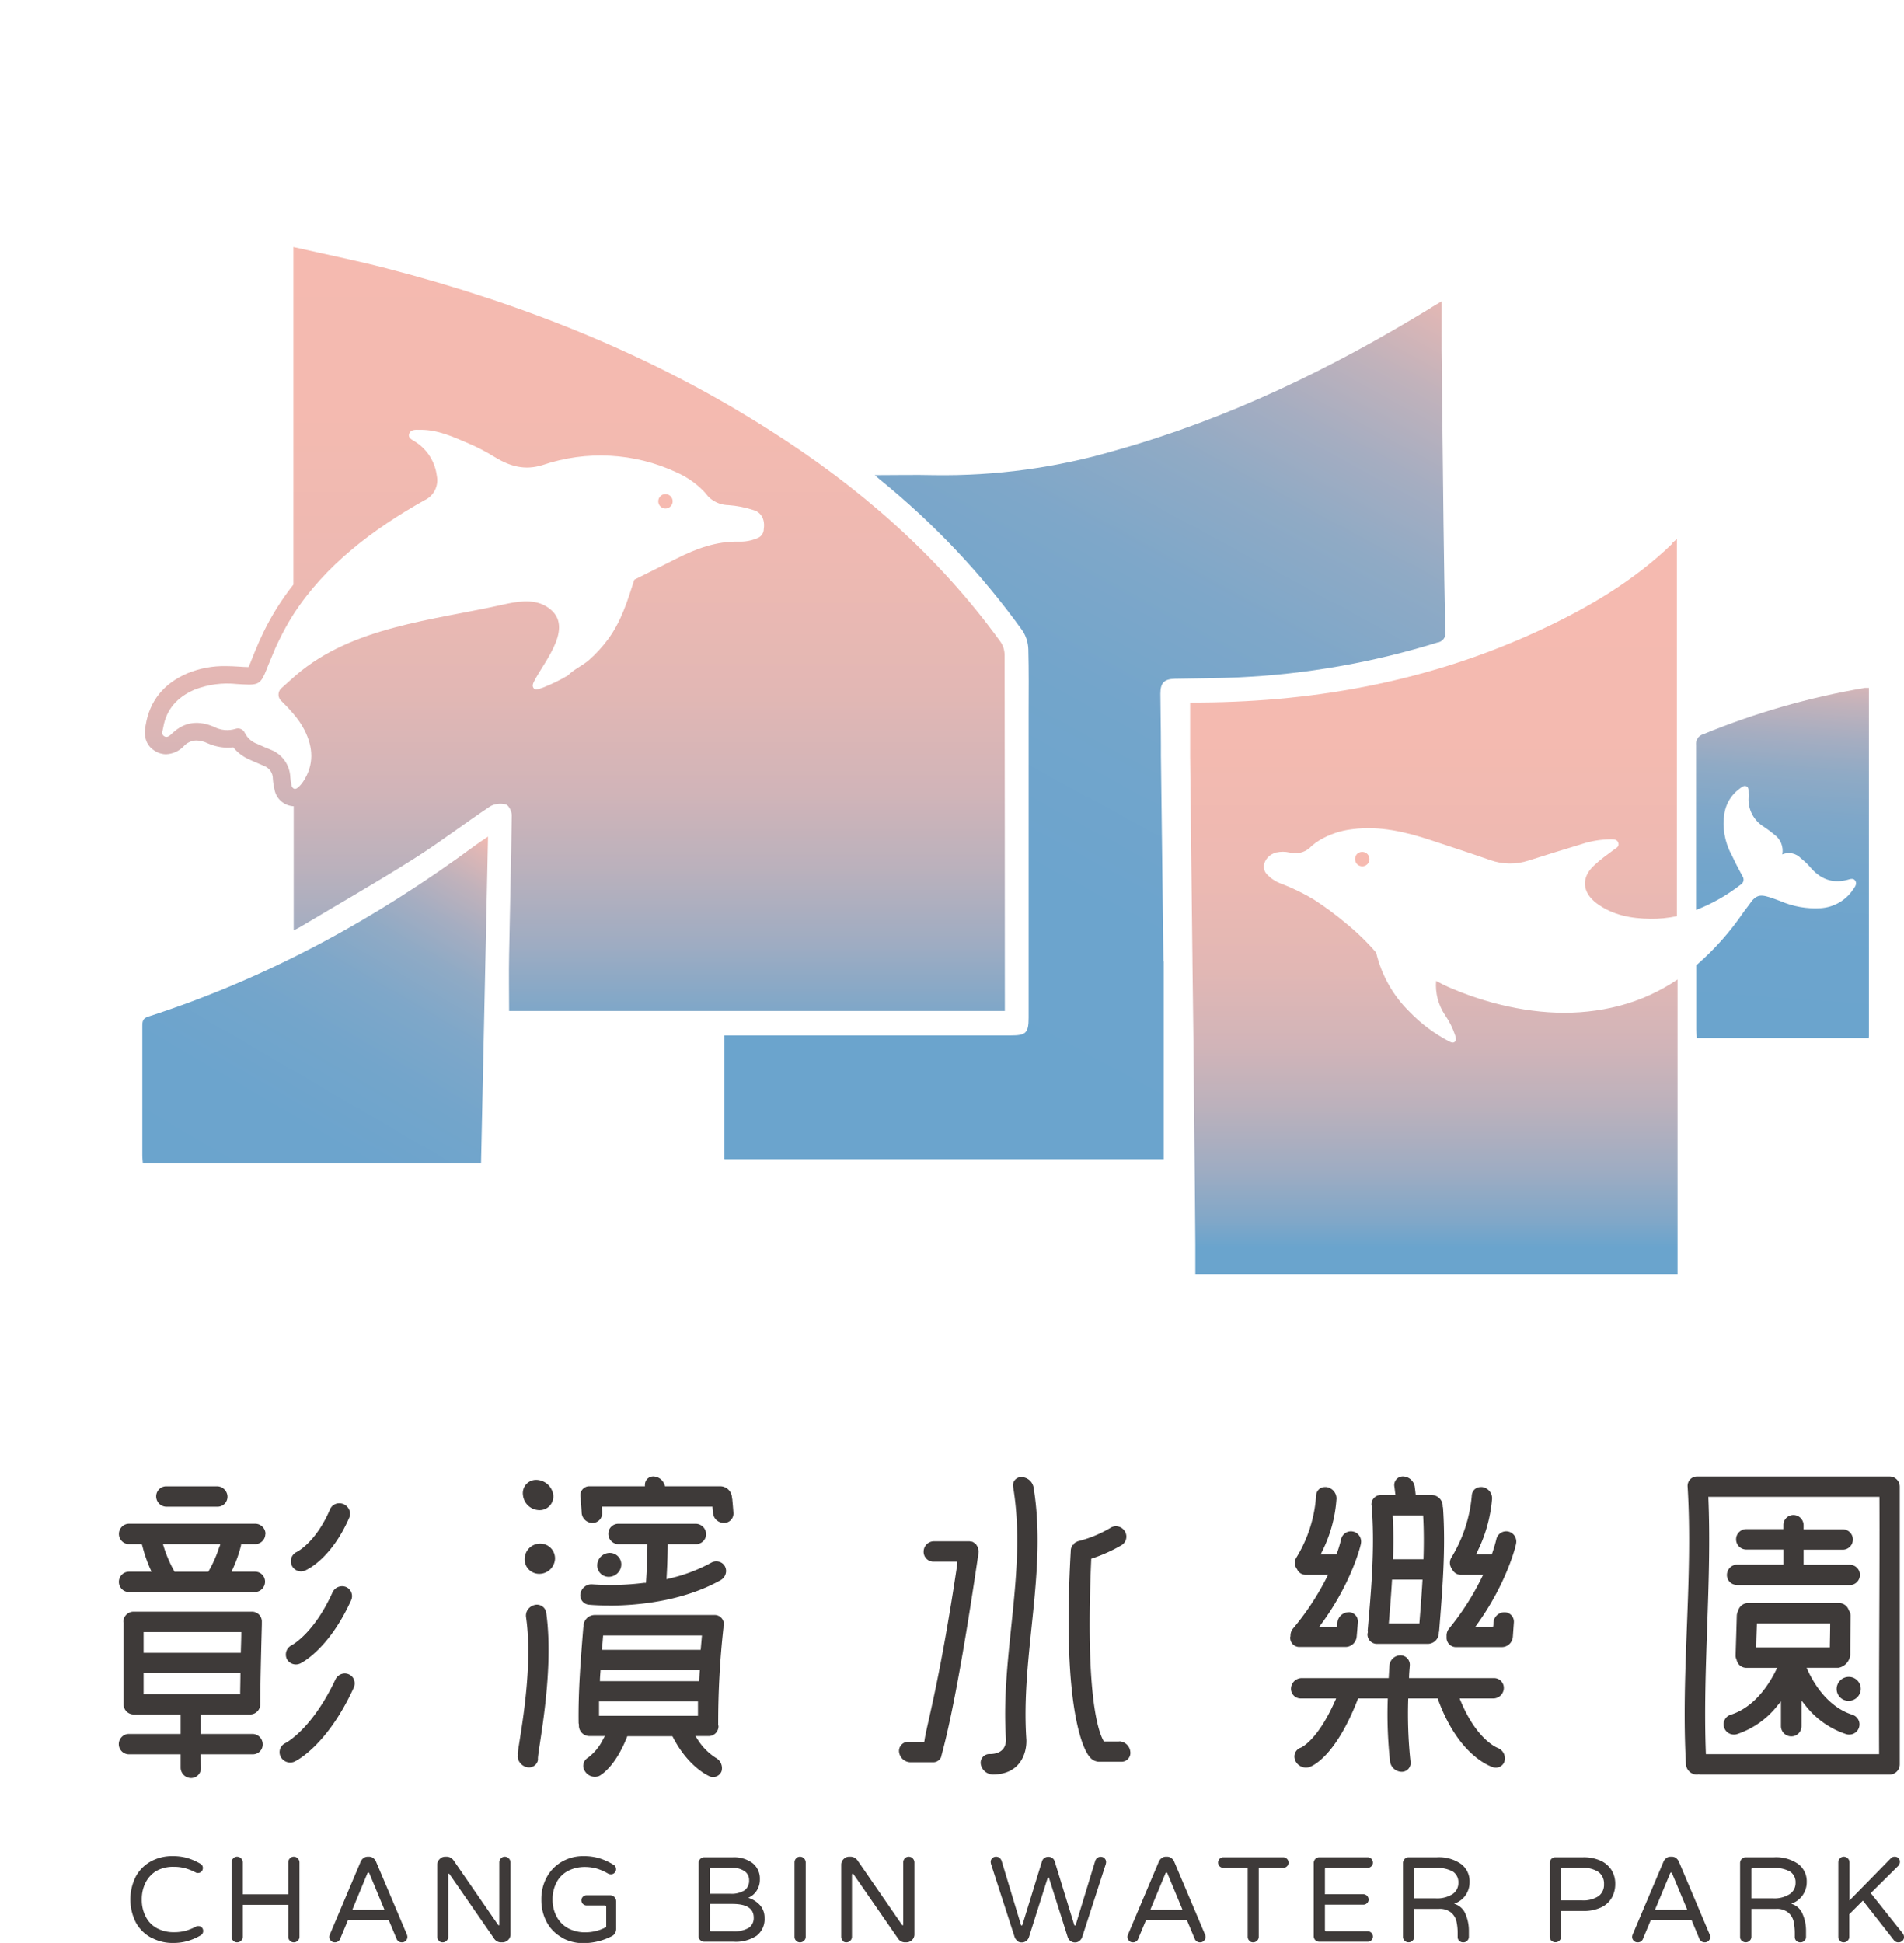 <svg id="圖層_1" data-name="圖層 1" xmlns="http://www.w3.org/2000/svg" xmlns:xlink="http://www.w3.org/1999/xlink" viewBox="0 0 405.38 413.48"><defs><style>.cls-1{fill:none;}.cls-2{clip-path:url(#clip-path);}.cls-3{fill:#3e3a39;}.cls-4{clip-path:url(#clip-path-2);}.cls-5{fill:url(#未命名漸層);}.cls-6{clip-path:url(#clip-path-3);}.cls-7{fill:url(#未命名漸層_2);}.cls-8{clip-path:url(#clip-path-4);}.cls-9{fill:url(#未命名漸層_3);}.cls-10{clip-path:url(#clip-path-5);}.cls-11{fill:url(#未命名漸層_4);}.cls-12{fill:#f6bab0;}.cls-13{clip-path:url(#clip-path-7);}.cls-14{fill:url(#未命名漸層_5);}</style><clipPath id="clip-path" transform="translate(23 52.57)"><rect class="cls-1" x="-23" y="-52.57" width="405.38" height="413.48"/></clipPath><clipPath id="clip-path-2" transform="translate(23 52.57)"><path class="cls-1" d="M78.35,127.21C57,143,33.9,155.6,8.53,163.79c-1.14.37-1.23,1-1.23,2,0,9.21,0,18.43,0,27.63,0,.53.07,1,.12,1.61h72c.5-23.22,1-46.2,1.49-69.56-1.07.73-1.82,1.2-2.54,1.73"/></clipPath><linearGradient id="未命名漸層" x1="-23" y1="360.91" x2="-22" y2="360.91" gradientTransform="matrix(126.86, 0, 0, 126.86, 2884.1, -45625.22)" gradientUnits="userSpaceOnUse"><stop offset="0" stop-color="#6aa4cd"/><stop offset="0.42" stop-color="#6ca4cd"/><stop offset="0.57" stop-color="#73a5cb"/><stop offset="0.68" stop-color="#7ea7c9"/><stop offset="0.77" stop-color="#8faac5"/><stop offset="0.84" stop-color="#a5adc1"/><stop offset="0.91" stop-color="#c1b2bb"/><stop offset="0.97" stop-color="#e0b7b5"/><stop offset="1" stop-color="#f6bab0"/></linearGradient><clipPath id="clip-path-3" transform="translate(23 52.57)"><path class="cls-1" d="M281.66,12.93c-21.11,12.92-43.21,23.65-67.12,30.34a130.12,130.12,0,0,1-38.63,5.27c-4.07-.1-8.15,0-12.67,0l1.17,1a166.93,166.93,0,0,1,30.26,32.06,7.55,7.55,0,0,1,1.27,4c.12,4.55.07,9.1.06,13.66h0v52.85h0v2.16c0,3.26,0,6.5,0,9.76s-.6,3.75-3.82,3.75H131.23v26.35h93.55V152l-.07,0-.54-43.89c0-.92,0-1.57,0-2.22,0-3.61-.1-7.21-.11-10.82,0-2.36.82-3.14,3.11-3.19,4.57-.08,9.14-.1,13.71-.31A169.3,169.3,0,0,0,283,84.17a2,2,0,0,0,1.73-2.37c-.19-7.64-.29-15.28-.39-22.92q-.22-18.5-.42-37c0-3.29,0-6.58,0-10.32l-2.29,1.36"/></clipPath><linearGradient id="未命名漸層_2" y1="360.91" y2="360.91" gradientTransform="translate(6267.48 -97278.74) scale(269.82)" xlink:href="#未命名漸層"/><clipPath id="clip-path-4" transform="translate(23 52.57)"><path class="cls-1" d="M333.12,63.06C324.92,71,315.28,76.69,305,81.47c-22.9,10.68-47.11,15.28-72.26,15.46h-2.35c0,4,0,7.78,0,11.51,0,.32.49,43.09.49,43.09a3.47,3.47,0,0,0,0,.47q.24,16.69.37,33.39.15,13.44.25,26.9c0,2.08,0,4.16,0,6.27H334.17V155.87a40.31,40.31,0,0,1-12.31,5.59c-9.05,2.36-18,1.77-27-.63a66.94,66.94,0,0,1-9-3.14h0s-.19-.07-.51-.22h0c-.56-.25-1.51-.7-2.59-1.29a11.39,11.39,0,0,0,1.92,7.3,16.72,16.72,0,0,1,2.14,4.29c.12.45.34,1-.08,1.36s-.92.06-1.33-.15a32.49,32.49,0,0,1-8.31-6.23A26,26,0,0,1,270,150.16a49.9,49.9,0,0,0-6.43-6.24,65.48,65.48,0,0,0-6.91-5.1,42.48,42.48,0,0,0-6.75-3.28,7.84,7.84,0,0,1-3.19-2.07,2.31,2.31,0,0,1-.55-2.23,3.37,3.37,0,0,1,1.9-2.15l0,0a4.08,4.08,0,0,1,.42-.18h0a.94.94,0,0,1,.15-.06h0l.1,0a6.37,6.37,0,0,1,2.78,0,4.51,4.51,0,0,1,.53.09,4.57,4.57,0,0,0,4.23-1.5,13.88,13.88,0,0,1,1.69-1.22l0,0h0a17.55,17.55,0,0,1,7-2.33c5.79-.75,11.28.57,16.7,2.35,4.22,1.39,8.43,2.77,12.62,4.23a12.6,12.6,0,0,0,8.18.09c3.77-1.21,7.55-2.36,11.33-3.51a20.38,20.38,0,0,1,6-1c.66,0,1.52-.07,1.76.76s-.47,1.09-1,1.49c-1.36,1-2.76,2-4,3.16-3,2.63-2.76,5.89.44,8.25,3.38,2.49,7.32,3.2,11.38,3.25a25.49,25.49,0,0,0,5.65-.56V62.14c-.45.4-.77.64-1.05.92"/></clipPath><linearGradient id="未命名漸層_3" x1="-23" y1="360.91" x2="-22" y2="360.91" gradientTransform="translate(67913.4 4387.4) rotate(90) scale(187.33)" gradientUnits="userSpaceOnUse"><stop offset="0" stop-color="#f6bab0"/><stop offset="0.42" stop-color="#f4bab0"/><stop offset="0.57" stop-color="#edb9b2"/><stop offset="0.68" stop-color="#e2b7b4"/><stop offset="0.77" stop-color="#d1b4b8"/><stop offset="0.84" stop-color="#bbb1bc"/><stop offset="0.91" stop-color="#9facc2"/><stop offset="0.97" stop-color="#80a7c8"/><stop offset="1" stop-color="#6aa4cd"/></linearGradient><clipPath id="clip-path-5" transform="translate(23 52.57)"><path class="cls-1" d="M34.22,88.74c.2-.47.39-.95.59-1.43.5-1.23,1-2.44,1.61-3.63a51.83,51.83,0,0,1,3-5.42C46.21,67.71,56.49,60,67.35,53.9A4.69,4.69,0,0,0,70,48.67a10,10,0,0,0-4.37-7.09c-.66-.48-1.82-.84-1.53-1.79s1.26-.92,2.11-.9h.38c3.7,0,7,1.54,10.38,3a39.55,39.55,0,0,1,5.32,2.78c3.36,2.06,6.51,2.9,10.25,1.72a38.36,38.36,0,0,1,28.42,1.52,18.51,18.51,0,0,1,5.81,4h0l0,0c.18.19.36.38.53.58s.32.38.45.56a6.15,6.15,0,0,0,4,1.86h.21a22.63,22.63,0,0,1,5.57,1.1,3.11,3.11,0,0,1,.53.22s2,.85,1.55,3.82A2.09,2.09,0,0,1,138.16,62a9.36,9.36,0,0,1-3.9.7c-4.76-.09-9,1.47-13.21,3.6-3,1.51-6,3-9,4.5-1.44,4.48-2.77,8.85-5.62,12.7a28.08,28.08,0,0,1-4,4.36c-1.36,1.21-3.26,2-4.52,3.31l0,0a36.27,36.27,0,0,1-5.38,2.62,4.35,4.35,0,0,1-.61.2c-.45.11-1,.33-1.32-.13s-.15-.91.07-1.35c2.12-4.32,9.34-12.23,2.44-16.15-2.71-1.54-6.21-.9-9.09-.25-14.89,3.34-31.93,4.64-44,15l-.52.46c-.89.78-1.78,1.58-2.66,2.38A1.83,1.83,0,0,0,37,96.7c.87.86,1.71,1.74,2.49,2.67a17.24,17.24,0,0,1,2.32,3.39c1.88,3.7,2.12,7.41-.27,11A6.2,6.2,0,0,1,40.46,115c-.38.32-.68.37-.93.24a1.05,1.05,0,0,1-.47-.71,12.43,12.43,0,0,1-.25-1.73A6.55,6.55,0,0,0,34.7,107c-1-.41-2-.82-2.93-1.26a4.73,4.73,0,0,1-2.64-2.33,1.6,1.6,0,0,0-2-.87,6,6,0,0,1-4.56-.43c-3.24-1.38-6.19-1.15-8.85,1.33-.48.44-1.08,1.12-1.79.66s-.28-1.17-.19-1.78c.65-4,3.06-6.55,6.65-8.11A19.24,19.24,0,0,1,27.45,93c1,.06,1.87.12,2.54.12,2.52,0,2.82-.77,4.23-4.42M39.47,18V71.83a55.65,55.65,0,0,0-6.42,10.23c-.61,1.27-1.18,2.55-1.7,3.82-.21.5-.41,1-.61,1.51s-.57,1.48-.82,2c-.6,0-1.4-.06-2.2-.11s-1.73-.1-2.63-.1a20.43,20.43,0,0,0-8.2,1.54c-5.05,2.18-8,5.86-8.86,10.94-.75,3.31.84,4.88,1.86,5.52a4.45,4.45,0,0,0,2.47.76,5.52,5.52,0,0,0,3.79-1.73l.1-.11A3.72,3.72,0,0,1,18.83,105a5.82,5.82,0,0,1,2.25.55,11.05,11.05,0,0,0,4.41,1,8.92,8.92,0,0,0,1.16-.08,9.22,9.22,0,0,0,3.61,2.67q1,.47,2.07.9l.9.39a2.85,2.85,0,0,1,1.86,2.7,13.8,13.8,0,0,0,.35,2.3A4.33,4.33,0,0,0,39.53,119V145.4c.54-.27.92-.42,1.27-.64,8.15-4.86,16.4-9.57,24.42-14.64C70.75,126.62,76,122.59,81.4,119a4.48,4.48,0,0,1,3.32-.38c.6.17,1.25,1.5,1.24,2.3-.13,9.92-.4,19.84-.57,29.76-.08,4,0,7.91,0,12H190.94v-1.85q0-37-.05-74a5,5,0,0,0-1-3c-13.3-18.31-30.06-32.86-49.09-44.9C115.57,22.83,88.12,12,59.25,4.52c-6.5-1.68-13.09-3-19.78-4.52Z"/></clipPath><linearGradient id="未命名漸層_4" y1="360.91" y2="360.91" gradientTransform="translate(83951.37 5332.22) rotate(90) scale(232.27)" xlink:href="#未命名漸層_3"/><clipPath id="clip-path-7" transform="translate(23 52.57)"><path class="cls-1" d="M374.07,93.82a161.49,161.49,0,0,0-34.41,9.85,2.13,2.13,0,0,0-1.55,2.36q0,17.52,0,35.05a37.46,37.46,0,0,0,9.42-5.33,1.27,1.27,0,0,0,.44-1.89c-.83-1.5-1.59-3-2.33-4.57a13.83,13.83,0,0,1-1.48-8.86,8,8,0,0,1,3.1-5.07c.45-.33,1-.88,1.58-.6s.41,1,.45,1.59a5.36,5.36,0,0,1,0,.8,6.79,6.79,0,0,0,3.26,6.23,23.32,23.32,0,0,1,2.18,1.63,4.22,4.22,0,0,1,1.74,4.25,3.52,3.52,0,0,1,3.95.82,14.08,14.08,0,0,1,2,1.9c2.09,2.47,4.62,3.53,7.84,2.71.58-.15,1.36-.49,1.77.2s-.14,1.33-.52,1.89a9,9,0,0,1-6.87,3.92,18.69,18.69,0,0,1-8.6-1.52c-3.61-1.34-4.56-1.68-6-.09-.49.69-1.08,1.49-1.75,2.35l-.13.18a58.24,58.24,0,0,1-10,11.23q0,6.74,0,13.48c0,.57.05,1.15.09,2h36.66V93.82l-.57,0-.25,0"/></clipPath><linearGradient id="未命名漸層_5" y1="360.91" y2="360.91" gradientTransform="translate(2734.6 -38161.61) scale(106.1)" xlink:href="#未命名漸層"/></defs><g class="cls-2"><path class="cls-3" d="M9.17,359.78a8,8,0,0,1-3.25-3.23,10.82,10.82,0,0,1,0-9.79,8.05,8.05,0,0,1,3.19-3.2,9.35,9.35,0,0,1,4.64-1.13,11.12,11.12,0,0,1,3.05.38,12.61,12.61,0,0,1,2.8,1.21,1,1,0,0,1,.59,1,1,1,0,0,1-.3.69,1,1,0,0,1-.75.31.87.87,0,0,1-.46-.1,11.36,11.36,0,0,0-2.26-.91,9.16,9.16,0,0,0-2.44-.3,7.21,7.21,0,0,0-3.73.9A6.14,6.14,0,0,0,8,348.06a7.72,7.72,0,0,0-.81,3.61,7.58,7.58,0,0,0,.8,3.57,5.7,5.7,0,0,0,2.36,2.5,7.39,7.39,0,0,0,3.7.88,9.18,9.18,0,0,0,2.44-.29,12,12,0,0,0,2.26-.91.87.87,0,0,1,.46-.1,1,1,0,0,1,.75.29,1,1,0,0,1,.3.71,1.06,1.06,0,0,1-.59,1,12.11,12.11,0,0,1-2.8,1.2,11.11,11.11,0,0,1-3.05.39,9.33,9.33,0,0,1-4.6-1.13" transform="translate(23 52.57)"/><path class="cls-3" d="M26.65,360.43a1.13,1.13,0,0,1-.34-.83V343.76a1.18,1.18,0,0,1,.34-.85,1.11,1.11,0,0,1,.83-.36,1.23,1.23,0,0,1,1.21,1.21v6.8h9.68v-6.8a1.19,1.19,0,0,1,.35-.85,1.11,1.11,0,0,1,.83-.36,1.23,1.23,0,0,1,1.21,1.21V359.6a1.11,1.11,0,0,1-.36.83,1.15,1.15,0,0,1-.85.35,1.1,1.1,0,0,1-.83-.35,1.14,1.14,0,0,1-.35-.83v-6.8H28.69v6.8a1.11,1.11,0,0,1-.36.83,1.15,1.15,0,0,1-.85.35,1.1,1.1,0,0,1-.83-.35" transform="translate(23 52.57)"/><path class="cls-3" d="M47.44,360.43a1.16,1.16,0,0,1-.33-.83,1.45,1.45,0,0,1,.13-.51l6.54-15.46a1.92,1.92,0,0,1,.62-.79,1.49,1.49,0,0,1,.9-.29h.26a1.49,1.49,0,0,1,.9.29,1.91,1.91,0,0,1,.61.79l6.55,15.46a1.63,1.63,0,0,1,.12.51,1.16,1.16,0,0,1-.33.83,1.08,1.08,0,0,1-.84.35,1.23,1.23,0,0,1-.69-.19,1.21,1.21,0,0,1-.44-.55l-1.67-4H51.09l-1.67,4a1.17,1.17,0,0,1-.45.55,1.2,1.2,0,0,1-.68.19,1.12,1.12,0,0,1-.85-.35m11.43-6.55-3.23-7.78q-.09-.18-.21-.18c-.09,0-.15.06-.21.18L52,353.88Z" transform="translate(23 52.57)"/><path class="cls-3" d="M70.44,360.43a1.13,1.13,0,0,1-.34-.83V344.27a1.63,1.63,0,0,1,.5-1.2,1.61,1.61,0,0,1,1.19-.52h.33a1.82,1.82,0,0,1,1.44.77L83,357c.08.1.15.15.2.15s.07,0,.1-.07a.32.32,0,0,0,0-.19V343.76a1.19,1.19,0,0,1,.35-.85,1.12,1.12,0,0,1,.84-.36,1.23,1.23,0,0,1,1.2,1.21v15.33a1.6,1.6,0,0,1-.51,1.19,1.69,1.69,0,0,1-1.21.5h-.31a1.66,1.66,0,0,1-.78-.19,1.75,1.75,0,0,1-.6-.5l-9.53-13.76c-.06-.11-.13-.16-.2-.16s-.07,0-.11.08a.35.35,0,0,0,0,.18V359.6a1.11,1.11,0,0,1-.36.83,1.14,1.14,0,0,1-.84.35,1.11,1.11,0,0,1-.84-.35" transform="translate(23 52.57)"/><path class="cls-3" d="M96.6,359.73a8.11,8.11,0,0,1-3.21-3.28,9.85,9.85,0,0,1-1.13-4.76,9.64,9.64,0,0,1,1.18-4.82,8.44,8.44,0,0,1,3.24-3.28,9,9,0,0,1,4.54-1.16,11.46,11.46,0,0,1,3.4.46,13.11,13.11,0,0,1,3,1.38.84.84,0,0,1,.39.38,1.17,1.17,0,0,1,.15.58,1.08,1.08,0,0,1-1.1,1.07,1.47,1.47,0,0,1-.54-.12,11.82,11.82,0,0,0-2.44-1.09,9.42,9.42,0,0,0-2.59-.35,7.72,7.72,0,0,0-3.52.82A5.82,5.82,0,0,0,95.51,348a7.67,7.67,0,0,0-.86,3.69,7.52,7.52,0,0,0,.84,3.57,6.08,6.08,0,0,0,2.44,2.51,7.57,7.57,0,0,0,3.67.88,9.33,9.33,0,0,0,4.47-1.13v-4.29c0-.2-.1-.3-.31-.3h-3.9a1.11,1.11,0,0,1-1.08-1.08,1.09,1.09,0,0,1,1.08-1.08h5.06a1.22,1.22,0,0,1,.89.37,1.24,1.24,0,0,1,.37.89v5.83a1.84,1.84,0,0,1-.26,1,1.68,1.68,0,0,1-.74.65,13.27,13.27,0,0,1-5.88,1.44,9.14,9.14,0,0,1-4.7-1.18" transform="translate(23 52.57)"/><path class="cls-3" d="M126.08,360.31a1.14,1.14,0,0,1-.34-.84V343.89a1.19,1.19,0,0,1,.34-.85,1.15,1.15,0,0,1,.83-.36H133a6.57,6.57,0,0,1,4.24,1.25,4.18,4.18,0,0,1,1.54,3.43,4.24,4.24,0,0,1-.67,2.42,4.08,4.08,0,0,1-1.8,1.53,5.46,5.46,0,0,1,2.53,1.6,4,4,0,0,1,.94,2.69,4.45,4.45,0,0,1-1.68,3.77,8.09,8.09,0,0,1-4.94,1.28h-6.22a1.13,1.13,0,0,1-.83-.34m6.28-9.87a5.26,5.26,0,0,0,3.16-.74,2.54,2.54,0,0,0,.94-2.16,2.23,2.23,0,0,0-1-1.92,4.57,4.57,0,0,0-2.69-.7h-4.36a.27.27,0,0,0-.31.31v5.21Zm-3.93,8h4.47a6.29,6.29,0,0,0,3.47-.73,2.49,2.49,0,0,0,1.07-2.19c0-1.94-1.5-2.91-4.52-2.91h-4.8v5.52a.27.27,0,0,0,.31.31" transform="translate(23 52.57)"/><path class="cls-3" d="M146.5,360.43a1.13,1.13,0,0,1-.34-.83V343.76a1.18,1.18,0,0,1,.34-.85,1.11,1.11,0,0,1,.83-.36,1.23,1.23,0,0,1,1.21,1.21V359.6a1.11,1.11,0,0,1-.36.83,1.15,1.15,0,0,1-.85.35,1.1,1.1,0,0,1-.83-.35" transform="translate(23 52.57)"/><path class="cls-3" d="M156.44,360.43a1.13,1.13,0,0,1-.34-.83V344.27a1.63,1.63,0,0,1,.5-1.2,1.61,1.61,0,0,1,1.19-.52h.33a1.82,1.82,0,0,1,1.44.77L169,357c.08.1.15.15.2.15s.07,0,.1-.07a.32.32,0,0,0,0-.19V343.76a1.19,1.19,0,0,1,.35-.85,1.12,1.12,0,0,1,.84-.36,1.23,1.23,0,0,1,1.2,1.21v15.33a1.6,1.6,0,0,1-.51,1.19,1.69,1.69,0,0,1-1.21.5h-.31a1.66,1.66,0,0,1-.78-.19,1.75,1.75,0,0,1-.6-.5l-9.53-13.76c-.06-.11-.13-.16-.2-.16s-.07,0-.11.08a.35.35,0,0,0-.05.18V359.6a1.11,1.11,0,0,1-.36.83,1.14,1.14,0,0,1-.84.35,1.11,1.11,0,0,1-.84-.35" transform="translate(23 52.57)"/><path class="cls-3" d="M193.61,360.47a1.88,1.88,0,0,1-.6-.87l-5-15.45a2.31,2.31,0,0,1-.08-.49,1,1,0,0,1,.34-.79,1.14,1.14,0,0,1,.82-.32,1.16,1.16,0,0,1,.73.26,1.39,1.39,0,0,1,.45.69L194.35,357q.08.21.18.21c.06,0,.12-.07.17-.21l4.14-13.43a1.31,1.31,0,0,1,.51-.73,1.47,1.47,0,0,1,1.7,0,1.31,1.31,0,0,1,.51.73L205.69,357q.08.21.18.21t.18-.21l4.11-13.48a1.27,1.27,0,0,1,.45-.69,1.18,1.18,0,0,1,1.55.06,1.08,1.08,0,0,1,.34.79,2.31,2.31,0,0,1-.08.49l-5,15.45a1.83,1.83,0,0,1-.61.87,1.43,1.43,0,0,1-.93.31,1.56,1.56,0,0,1-1-.33,1.7,1.7,0,0,1-.57-.85l-3.93-12.43c0-.13-.11-.2-.18-.2s-.13.07-.18.2l-3.93,12.43a1.65,1.65,0,0,1-.58.85,1.51,1.51,0,0,1-1,.33,1.48,1.48,0,0,1-.94-.31" transform="translate(23 52.57)"/><path class="cls-3" d="M217.38,360.43a1.16,1.16,0,0,1-.33-.83,1.45,1.45,0,0,1,.13-.51l6.54-15.46a1.85,1.85,0,0,1,.62-.79,1.45,1.45,0,0,1,.9-.29h.25a1.47,1.47,0,0,1,.9.29,1.92,1.92,0,0,1,.62.79l6.54,15.46a1.45,1.45,0,0,1,.13.51,1.16,1.16,0,0,1-.33.83,1.1,1.1,0,0,1-.85.35,1.2,1.2,0,0,1-.68-.19,1.17,1.17,0,0,1-.45-.55l-1.67-4H221l-1.67,4a1.15,1.15,0,0,1-1.12.74,1.1,1.1,0,0,1-.85-.35m11.42-6.55-3.23-7.78q-.07-.18-.21-.18c-.08,0-.15.06-.2.18l-3.24,7.78Z" transform="translate(23 52.57)"/><path class="cls-3" d="M243,360.43a1.14,1.14,0,0,1-.35-.83V344.92h-5.21a1.11,1.11,0,0,1-1.1-1.11,1.06,1.06,0,0,1,.32-.79,1,1,0,0,1,.78-.34h12.78a1.14,1.14,0,0,1,1.13,1.13,1,1,0,0,1-.33.78,1.09,1.09,0,0,1-.8.33H245V359.6a1.11,1.11,0,0,1-.36.83,1.15,1.15,0,0,1-.85.35,1.1,1.1,0,0,1-.83-.35" transform="translate(23 52.57)"/><path class="cls-3" d="M257.05,360.31a1.15,1.15,0,0,1-.34-.84V343.89a1.18,1.18,0,0,1,.34-.85,1.12,1.12,0,0,1,.84-.36h10.29a1.09,1.09,0,0,1,.8.33,1.11,1.11,0,0,1,.33.8,1,1,0,0,1-.33.78,1.09,1.09,0,0,1-.8.33H259.4a.27.27,0,0,0-.31.3v5.32h8.17a1.14,1.14,0,0,1,1.13,1.13,1,1,0,0,1-.34.78,1.1,1.1,0,0,1-.79.32h-8.17v5.34a.28.28,0,0,0,.31.31h8.78a1.13,1.13,0,0,1,1.13,1.13,1.05,1.05,0,0,1-.33.78,1.13,1.13,0,0,1-.8.32H257.89a1.18,1.18,0,0,1-.84-.34" transform="translate(23 52.57)"/><path class="cls-3" d="M276.06,360.43a1.13,1.13,0,0,1-.35-.83V343.89a1.19,1.19,0,0,1,.35-.85,1.11,1.11,0,0,1,.83-.36h6a8.22,8.22,0,0,1,5.19,1.43,4.59,4.59,0,0,1,1.81,3.81,4.79,4.79,0,0,1-3.31,4.65,3.68,3.68,0,0,1,2.42,2.14,9,9,0,0,1,.74,3.71v1.18a1.13,1.13,0,0,1-.35.83,1.09,1.09,0,0,1-.83.35,1.17,1.17,0,0,1-.87-.32,1.11,1.11,0,0,1-.34-.86v-.77a11.27,11.27,0,0,0-.23-2.39,3.54,3.54,0,0,0-1.17-2,3.79,3.79,0,0,0-2.55-.78H278.1v5.93a1.1,1.1,0,0,1-.36.83,1.15,1.15,0,0,1-.85.35,1.1,1.1,0,0,1-.83-.35m6.66-9a6.08,6.08,0,0,0,3.51-.88,2.82,2.82,0,0,0,1.27-2.43,2.69,2.69,0,0,0-1.15-2.38,6.86,6.86,0,0,0-3.76-.78h-4.18a.27.27,0,0,0-.31.31v6.16Z" transform="translate(23 52.57)"/><path class="cls-3" d="M307.3,360.43a1.13,1.13,0,0,1-.34-.83V343.89a1.18,1.18,0,0,1,.34-.85,1.12,1.12,0,0,1,.84-.36H314a8.64,8.64,0,0,1,4,.82,5.45,5.45,0,0,1,2.17,2,5.57,5.57,0,0,1,.73,2.89,5.88,5.88,0,0,1-.67,2.77,5,5,0,0,1-2.27,2.16,8.72,8.72,0,0,1-3.94.79h-4.65v5.47a1.11,1.11,0,0,1-.36.83,1.14,1.14,0,0,1-.84.35,1.11,1.11,0,0,1-.84-.35m6.46-8.56a5.91,5.91,0,0,0,3.53-.88,3,3,0,0,0,1.19-2.58,3.06,3.06,0,0,0-1.19-2.59,6,6,0,0,0-3.53-.88h-4.11a.27.27,0,0,0-.31.31v6.62Z" transform="translate(23 52.57)"/><path class="cls-3" d="M324.83,360.43a1.16,1.16,0,0,1-.33-.83,1.63,1.63,0,0,1,.12-.51l6.55-15.46a1.85,1.85,0,0,1,.62-.79,1.45,1.45,0,0,1,.9-.29h.25a1.47,1.47,0,0,1,.9.29,1.92,1.92,0,0,1,.62.79L341,359.09a1.45,1.45,0,0,1,.13.51,1.16,1.16,0,0,1-.33.83,1.1,1.1,0,0,1-.85.35,1.2,1.2,0,0,1-.68-.19,1.17,1.17,0,0,1-.45-.55l-1.67-4h-8.68l-1.67,4a1.15,1.15,0,0,1-1.12.74,1.1,1.1,0,0,1-.85-.35m11.42-6.55L333,346.1q-.07-.18-.21-.18c-.08,0-.15.06-.2.18l-3.24,7.78Z" transform="translate(23 52.57)"/><path class="cls-3" d="M347.83,360.43a1.13,1.13,0,0,1-.35-.83V343.89a1.19,1.19,0,0,1,.35-.85,1.11,1.11,0,0,1,.83-.36h6a8.24,8.24,0,0,1,5.2,1.43,4.59,4.59,0,0,1,1.81,3.81,4.82,4.82,0,0,1-3.31,4.65,3.67,3.67,0,0,1,2.41,2.14,8.88,8.88,0,0,1,.75,3.71v1.18a1.13,1.13,0,0,1-.35.83,1.1,1.1,0,0,1-.83.35,1.21,1.21,0,0,1-.88-.32,1.14,1.14,0,0,1-.33-.86v-.77a12,12,0,0,0-.23-2.39,3.54,3.54,0,0,0-1.17-2,3.79,3.79,0,0,0-2.55-.78h-5.29v5.93a1.1,1.1,0,0,1-.36.83,1.15,1.15,0,0,1-.85.35,1.1,1.1,0,0,1-.83-.35m6.66-9a6,6,0,0,0,3.5-.88,2.81,2.81,0,0,0,1.28-2.43,2.71,2.71,0,0,0-1.15-2.38,6.86,6.86,0,0,0-3.76-.78h-4.18a.27.27,0,0,0-.31.31v6.16Z" transform="translate(23 52.57)"/><path class="cls-3" d="M368.74,360.43a1.14,1.14,0,0,1-.35-.83V343.76a1.19,1.19,0,0,1,.35-.85,1.11,1.11,0,0,1,.83-.36,1.23,1.23,0,0,1,1.21,1.21v8.11l8.73-8.91a1.1,1.1,0,0,1,.9-.41,1.12,1.12,0,0,1,.78.3,1,1,0,0,1,.32.76,1.29,1.29,0,0,1-.28.82l-5.93,5.88,6.8,8.55a1.26,1.26,0,0,1,.28.82,1,1,0,0,1-.34.78,1.19,1.19,0,0,1-.81.32,1.17,1.17,0,0,1-1-.46l-6.6-8.42-2.9,2.9v4.8a1.11,1.11,0,0,1-.36.83,1.15,1.15,0,0,1-.85.35,1.1,1.1,0,0,1-.83-.35" transform="translate(23 52.57)"/><path class="cls-3" d="M297.29,290.54a2.36,2.36,0,0,0-2.32,2.17c0,.3,0,.6-.07.9h-3.77l.43-.6c6.44-9,8.26-17,8.23-17.08a2.18,2.18,0,0,0-1.66-2.58,2.15,2.15,0,0,0-2.55,1.66s-.24,1.1-.87,2.95l-.1.27h-3.36l.27-.56a31,31,0,0,0,3.16-11.36,2.43,2.43,0,0,0-2.11-2.42l-.3,0a2,2,0,0,0-1.25.44,2,2,0,0,0-.67,1.46A30.15,30.15,0,0,1,286,278.91a2.17,2.17,0,0,0,.16,2.44,2.06,2.06,0,0,0,1.86,1.22h4.75l-.27.55a56,56,0,0,1-7,10.91,2.32,2.32,0,0,0-.51,1.55v.08s0,.1,0,.15a2,2,0,0,0,2,2.14h9.78a2.37,2.37,0,0,0,2.33-2.17s.22-3.07.22-3.07a2,2,0,0,0-2-2.17" transform="translate(23 52.57)"/><path class="cls-3" d="M264.11,290.54a2.42,2.42,0,0,0-2.36,2.17c0,.3-.05.6-.08.9H257.9l.44-.6c6.6-9,8.44-17,8.41-17.08a2.18,2.18,0,0,0-1.67-2.58,2.15,2.15,0,0,0-2.55,1.66,26,26,0,0,1-.88,2.95c0,.09-.06.18-.1.27h-3.37c.1-.18.18-.37.27-.56a29.37,29.37,0,0,0,3.11-11.36,2.49,2.49,0,0,0-2.16-2.42l-.3,0a1.93,1.93,0,0,0-1.24.44,2,2,0,0,0-.65,1.46A28.82,28.82,0,0,1,253,278.91a2.14,2.14,0,0,0,.15,2.44,2,2,0,0,0,1.84,1.22h4.76l-.27.55A56.58,56.58,0,0,1,252.3,294a2.34,2.34,0,0,0-.54,1.55s0,.05,0,.08a.88.88,0,0,0-.05.15,1.94,1.94,0,0,0,2,2.14h9.78a2.41,2.41,0,0,0,2.36-2.17s.27-3.07.26-3.07a2,2,0,0,0-2-2.17" transform="translate(23 52.57)"/><path class="cls-3" d="M295.09,304.54H277c0-.89.1-1.78.16-2.67a2,2,0,0,0-2-2.17,2.37,2.37,0,0,0-2.33,2.17c-.06.89-.11,1.78-.16,2.67H254.16a2.3,2.3,0,0,0-2.29,2.17,2.07,2.07,0,0,0,2.09,2.17h7.52c-.08.18-.16.37-.25.55-3.54,8-6.87,9.77-7.33,9.94a2,2,0,0,0-1.13,2.71,2.5,2.5,0,0,0,2.91,1.43c.79-.21,5.69-2.33,10.37-14.37,0-.09.07-.18.1-.26h6.32a92.94,92.94,0,0,0,.49,13.44,2.55,2.55,0,0,0,2.45,2.17,1.88,1.88,0,0,0,1.9-2.17,95.87,95.87,0,0,1-.48-13.44h6.28c0,.08.05.17.08.26,4.39,12,11.14,14.16,11.66,14.37a2.25,2.25,0,0,0,.64.09,1.9,1.9,0,0,0,1.87-1.48,2.4,2.4,0,0,0-1.55-2.74c.05,0-4.33-1.56-7.81-9.95-.08-.18-.15-.37-.22-.55h7.15a2.27,2.27,0,0,0,2.25-2.17,2.08,2.08,0,0,0-2.09-2.17" transform="translate(23 52.57)"/><path class="cls-3" d="M268.22,294.6a.54.54,0,0,1,0,.2.75.75,0,0,1-.06.26,2,2,0,0,0,2,2.2H281a2.38,2.38,0,0,0,2.34-2.17.81.81,0,0,1,0-.2.75.75,0,0,1,.06-.26c.7-8.8,1.44-17.59.83-26.39a.71.71,0,0,1-.06-.2,1.57,1.57,0,0,1,0-.26,2.39,2.39,0,0,0-2.35-2.2h-3.4c-.06-.59-.13-1.18-.21-1.78a2.6,2.6,0,0,0-2.49-2.17,1.83,1.83,0,0,0-1.84,2.17c.08.6.15,1.19.22,1.78H271a2,2,0,0,0-2,2.17l.07.2a.8.8,0,0,1,0,.26c.67,8.8-.13,17.59-.89,26.39m5.32-24.68H280c.17,3.11.17,6.22.07,9.33h-6.48c.1-3.11.1-6.22-.07-9.33m-.14,13.67h6.49c-.18,3.11-.42,6.22-.67,9.33h-6.51c.26-3.11.51-6.22.69-9.33" transform="translate(23 52.57)"/><path class="cls-3" d="M185.21,277.13l0-.17a1.33,1.33,0,0,0,0-.24,1.58,1.58,0,0,0-.14-.23l-.16-.26a.85.85,0,0,0-.14-.21,1.29,1.29,0,0,0-.2-.15l-.25-.18-.22-.14a1.63,1.63,0,0,0-.28-.07l-.15,0-.19-.06a.4.4,0,0,1-.13,0h-.14l-.08,0h-7.28a2.21,2.21,0,0,0-2.2,2.17,2.09,2.09,0,0,0,2.1,2.17h5.08c0,.14,0,.28,0,.41-3.71,25-6.61,34.67-7,37.68a2.68,2.68,0,0,1-.07.27h-3.34a1.93,1.93,0,0,0-2,2.17,2.5,2.5,0,0,0,2.44,2.17h4.78a1.86,1.86,0,0,0,1.73-1.08c.09-.78,2.87-8.59,8-43.7,0-.06,0-.12,0-.19s0,0-.05-.09a1.42,1.42,0,0,1,0-.2" transform="translate(23 52.57)"/><path class="cls-3" d="M215.3,318.05H212l-.11-.27c-1.66-3.06-3.7-12.92-2.56-38.35v-.29l.29-.1a32.67,32.67,0,0,0,6.09-2.74,2.13,2.13,0,0,0,.78-3,2.21,2.21,0,0,0-1.34-1,2.09,2.09,0,0,0-1.64.22,26,26,0,0,1-6.87,2.86,2.17,2.17,0,0,0-.36.12l-.06.07h-.07a1.9,1.9,0,0,0-.49.35,1.76,1.76,0,0,0,0,.23h-.22a3.25,3.25,0,0,0-.33.57,2.45,2.45,0,0,0-.14.85c-2,35.16,3.23,42.93,4,43.7a2.56,2.56,0,0,0,2,1.08h4.78a1.88,1.88,0,0,0,1.9-2.17,2.43,2.43,0,0,0-2.37-2.17" transform="translate(23 52.57)"/><path class="cls-3" d="M194.49,261.77a1.75,1.75,0,0,0-1.77,2.16c2.95,17.9-2.77,35.79-1.53,53.68,0,.95-.27,3.1-3.49,3.1a1.85,1.85,0,0,0-1.88,2.17,2.67,2.67,0,0,0,2.55,2.18c5.77,0,7.24-4.4,7.16-7.35-1.26-17.93,4.48-35.85,1.52-53.78a2.69,2.69,0,0,0-2.56-2.16" transform="translate(23 52.57)"/><path class="cls-3" d="M42,281.64c.5-.23,5.58-2.58,9.36-11.24a2.08,2.08,0,0,0,0-1.66,2.31,2.31,0,0,0-1.19-1.21,2.21,2.21,0,0,0-.9-.19,2.11,2.11,0,0,0-2,1.28c-3,7-6.94,9-7.08,9.07A2.16,2.16,0,1,0,42,281.64" transform="translate(23 52.57)"/><path class="cls-3" d="M40.9,301.44c.63-.3,6.21-3.26,10.85-13.44a2.11,2.11,0,0,0-1.08-2.84,2.22,2.22,0,0,0-.83-.16,2.25,2.25,0,0,0-2.06,1.34c-3.76,8.32-8.17,10.93-8.66,11.2a2.22,2.22,0,0,0-1.07,2.9,2.18,2.18,0,0,0,2.85,1" transform="translate(23 52.57)"/><path class="cls-3" d="M51.3,303.75a2.13,2.13,0,0,0-.88-.2,2.23,2.23,0,0,0-.77.14,2.29,2.29,0,0,0-1.23,1.14c-4.91,10.45-10.4,13.44-10.68,13.56a2.13,2.13,0,0,0-1,2.86,2.28,2.28,0,0,0,2.9,1.1c.36-.14,7-3.38,12.66-15.74a2.22,2.22,0,0,0,.09-1.66,2,2,0,0,0-1.09-1.2" transform="translate(23 52.57)"/><path class="cls-3" d="M33.53,273.86a2.2,2.2,0,0,0-2.21-2.17H4.49a2.17,2.17,0,1,0,0,4.34H7.22c0,.1,0,.21.07.31a29.51,29.51,0,0,0,1.72,5c.08.19.16.38.25.56H4.48a2.17,2.17,0,1,0,0,4.34H31.21a2.22,2.22,0,0,0,2.22-2.17,2.12,2.12,0,0,0-2.14-2.17h-5c.08-.18.17-.37.25-.56a27.79,27.79,0,0,0,1.77-5c0-.1,0-.21.08-.31h2.91a2.17,2.17,0,0,0,2.19-2.17m-9.77,2.68a26,26,0,0,1-2.26,5.17l-.11.2h-7.2l-.1-.21a26.75,26.75,0,0,1-2.2-5.16c-.05-.17-.11-.34-.16-.51H23.92c-.06.17-.11.34-.16.51" transform="translate(23 52.57)"/><path class="cls-3" d="M30.75,316.43h-11c0-1.39,0-2.77,0-4.15H30.25a2.17,2.17,0,0,0,2.16-2.17.58.58,0,0,0,0-.1,1.05,1.05,0,0,1,0-.19.13.13,0,0,0,0-.06s0,0,0-.06a.58.58,0,0,1,0-.18s0-.09,0-.11c.05-5.43.2-10.86.34-16.29a.91.91,0,0,1,0-.22v-.1c0-.06,0-.12,0-.18a2.1,2.1,0,0,0-2.11-2.21H5.44a2.18,2.18,0,0,0-2.18,2.17.87.87,0,0,1,.05.23.75.75,0,0,1,0,.26c0,5.45,0,10.9,0,16.34,0,0,0,.07,0,.11a1.05,1.05,0,0,1,0,.19v.1a1.17,1.17,0,0,1,0,.2.58.58,0,0,0,0,.1,2.16,2.16,0,0,0,2.15,2.17h10c0,1.38,0,2.76,0,4.15h-11a2.17,2.17,0,0,0,0,4.34h11c0,1,0,1.92,0,2.87a2.24,2.24,0,0,0,2.22,2.18,2.11,2.11,0,0,0,2.1-2.18l-.06-2.87H30.84a2.09,2.09,0,0,0,2.09-2.17,2.2,2.2,0,0,0-2.18-2.17M7.6,294.75H28.37c0,1.48-.07,2.95-.1,4.42H7.57l0-4.42m0,13.19c0-1.47,0-2.95,0-4.43H28.19c0,1.48-.05,3-.06,4.43H7.55" transform="translate(23 52.57)"/><path class="cls-3" d="M12.45,268.07H23.3a2.11,2.11,0,0,0,2.13-2.17,2.24,2.24,0,0,0-2.24-2.17H12.4a2.14,2.14,0,0,0-2.15,2.17,2.2,2.2,0,0,0,2.2,2.17" transform="translate(23 52.57)"/><path class="cls-3" d="M346.77,284.76h24A2.19,2.19,0,0,0,373,282.6a2.16,2.16,0,0,0-2.14-2.17H361c0-1.07,0-2.14,0-3.21h8.33a2.17,2.17,0,0,0,0-4.34H361V272a2.18,2.18,0,0,0-2.17-2.17A2.14,2.14,0,0,0,356.7,272c0,.28,0,.56,0,.84H348.8a2.17,2.17,0,0,0,0,4.34h7.91c0,1.07,0,2.14,0,3.21h-9.84a2.21,2.21,0,0,0-2.19,2.17,2.1,2.1,0,0,0,2.11,2.16" transform="translate(23 52.57)"/><path class="cls-3" d="M371.37,312.33c-5.16-1.62-8.17-6.6-9.47-9.42-.09-.19-.17-.38-.26-.56h6.8a3.11,3.11,0,0,0,2.49-2.65c0-2.81.05-5.62.08-8.43a2,2,0,0,0-.38-1.15,2.18,2.18,0,0,0-2-1.54H349.16a2.21,2.21,0,0,0-2.11,1.7,2.27,2.27,0,0,0-.27,1c-.08,2.81-.17,5.62-.25,8.43a1.84,1.84,0,0,0,.21.92,2.11,2.11,0,0,0,2.05,1.73h6.59l-.28.56c-1.4,2.82-4.47,7.8-9.61,9.42a2.1,2.1,0,0,0-1.28,1.07,2.06,2.06,0,0,0-.13,1.65,2.2,2.2,0,0,0,2.1,1.51,2,2,0,0,0,.66-.1,18.38,18.38,0,0,0,8.63-6.11c.23-.29.47-.58.71-.86q0,2.64,0,5.28a2.2,2.2,0,0,0,2.21,2.17,2.16,2.16,0,0,0,2.17-2.17c0-1.81,0-3.63,0-5.45l.71.88a18.29,18.29,0,0,0,8.78,6.26,2.09,2.09,0,0,0,.67.1,2.17,2.17,0,0,0,2.08-1.51,2.1,2.1,0,0,0-.14-1.65,2.15,2.15,0,0,0-1.29-1.07M350.93,298c0-1.69.09-3.39.13-5.08h15.6c0,1.69-.05,3.39-.07,5.08Z" transform="translate(23 52.57)"/><path class="cls-3" d="M379.29,261.64h-40.2l-.13,0-.19,0h-.13l-.19,0-.14,0a2,2,0,0,0-2,2.16c1.2,19.71-1.46,39.41-.35,59.11a2.35,2.35,0,0,0,2.31,2.17l.13,0,.2-.05h.12l.2.05.14,0h40.24a2.18,2.18,0,0,0,2.18-2.17V263.8a2.17,2.17,0,0,0-2.17-2.16m-2.21,59.1H340.2c-.71-18.25,1.3-36.51.52-54.77h36.43c.08,18.26-.15,36.52-.07,54.77" transform="translate(23 52.57)"/><path class="cls-3" d="M370.62,304.28a2.59,2.59,0,0,0-2.58,2.55,2.53,2.53,0,0,0,2.56,2.55,2.58,2.58,0,0,0,2.58-2.55,2.55,2.55,0,0,0-2.56-2.55" transform="translate(23 52.57)"/><path class="cls-3" d="M129.36,321.49h0a12.5,12.5,0,0,1-3.9-4l-.4-.6h2.83a2.09,2.09,0,0,0,2.08-2.18.6.6,0,0,1-.06-.23,1.35,1.35,0,0,1,0-.27,183.49,183.49,0,0,1,1.12-20.4,1,1,0,0,1,0-.21s0,0,0-.05a.11.11,0,0,0,0-.05.67.67,0,0,1,.06-.17,1.94,1.94,0,0,0-2-2.21H103.59a2.38,2.38,0,0,0-2.34,2.16c0,.1,0,.16,0,.23a1.24,1.24,0,0,1-.06.27c-.55,6.8-1.1,13.6-1,20.4a.87.87,0,0,1,.06.23.81.81,0,0,1,0,.27,2.25,2.25,0,0,0,2.23,2.21h3.3c-.11.2-.22.4-.34.6a10.85,10.85,0,0,1-3.26,4,2,2,0,0,0-.63,2.89,2.47,2.47,0,0,0,3,1c.42-.19,3.45-2,5.92-8.23l.09-.23h9.6l.12.22c3.21,6.19,7.27,8.05,7.65,8.24a1.93,1.93,0,0,0,2.69-1,2.48,2.48,0,0,0-1.31-2.91m-24-26h21.14l-.27,3.06H105.17l.24-3.06m-.55,7.4H126c-.06.77-.1,1.54-.14,2.32H104.73c0-.78.08-1.55.13-2.32m-.32,9.7c0-1,0-2,0-3.05h21.06c0,1,0,2,0,3.05Z" transform="translate(23 52.57)"/><path class="cls-3" d="M106.64,289.12c5.23,0,15.35-.7,23.75-5.39a2.3,2.3,0,0,0,1.09-1.32,2.08,2.08,0,0,0-.14-1.64,2,2,0,0,0-1.28-1,2.16,2.16,0,0,0-1.66.23,34.49,34.49,0,0,1-9,3.38l-.5.12c.15-2.49.25-5,.27-7.46h6a2.16,2.16,0,0,0,2.17-2.17,2.24,2.24,0,0,0-2.24-2.17H108.65a2.12,2.12,0,0,0-2.13,2.17,2.19,2.19,0,0,0,2.19,2.17h6.13c0,2.75-.14,5.49-.31,8.24l-.35,0a56.53,56.53,0,0,1-11.1.32h-.22a2.19,2.19,0,0,0-1.37.49,2.36,2.36,0,0,0-.91,1.48,2,2,0,0,0,1.78,2.36s1.63.17,4.28.17" transform="translate(23 52.57)"/><path class="cls-3" d="M90.77,289a2.46,2.46,0,0,0-1.41,1,2.25,2.25,0,0,0-.35,1.64c1.77,12.24-2.13,29-1.75,29.21a2.11,2.11,0,0,0,.4,1.63,2.46,2.46,0,0,0,1.44,1,1.94,1.94,0,0,0,2.45-1.59c-.36-.73,3.62-18.05,1.74-31.31A2,2,0,0,0,90.77,289" transform="translate(23 52.57)"/><path class="cls-3" d="M132.82,266a.65.65,0,0,0,0-.11,2.53,2.53,0,0,0-2.46-2.17H118.59l-.11-.32a2.58,2.58,0,0,0-2.37-1.77,1.77,1.77,0,0,0-1.8,1.77c0,.11,0,.21,0,.32H102.51a1.91,1.91,0,0,0-1.93,2.17s0,.07,0,.11l.06.19a.13.13,0,0,1,0,.06v.06a.58.58,0,0,1,0,.19.54.54,0,0,0,0,.11c.08.91.15,1.83.2,2.74a2.31,2.31,0,0,0,2.28,2.17,2.05,2.05,0,0,0,2.08-2.17q0-.64-.09-1.29H128.7c0,.43.07.86.1,1.29a2.33,2.33,0,0,0,2.29,2.17,2,2,0,0,0,2.06-2.17c-.06-.91-.14-1.83-.23-2.74l0-.11c0-.06,0-.12-.07-.19s0,0,0-.06v-.06a1.11,1.11,0,0,1,0-.19" transform="translate(23 52.57)"/><path class="cls-3" d="M91.81,282.36a3.37,3.37,0,0,0,3.36-3.22A3.15,3.15,0,0,0,92,275.92a3.31,3.31,0,0,0-3.3,3.22,3.1,3.1,0,0,0,3.12,3.22" transform="translate(23 52.57)"/><path class="cls-3" d="M106.6,283a2.7,2.7,0,0,0,2.68-2.55,2.45,2.45,0,0,0-2.48-2.55,2.67,2.67,0,0,0-2.64,2.55A2.43,2.43,0,0,0,106.6,283" transform="translate(23 52.57)"/><path class="cls-3" d="M91.8,268.8a2.92,2.92,0,0,0,3-3.22,3.72,3.72,0,0,0-3.62-3.22,2.82,2.82,0,0,0-2.84,3.22,3.57,3.57,0,0,0,3.48,3.22" transform="translate(23 52.57)"/></g><g class="cls-4"><rect class="cls-5" x="-4.5" y="110.94" width="97.18" height="98.63" transform="translate(-93.52 170.05) rotate(-59.7)"/></g><g class="cls-6"><rect class="cls-7" x="91.25" y="-8.06" width="233.53" height="221.78" transform="translate(41.82 289.74) rotate(-61.68)"/></g><g class="cls-8"><rect class="cls-9" x="253.39" y="114.71" width="103.78" height="156.42"/></g><g class="cls-10"><rect class="cls-11" x="30.28" y="52.57" width="183.67" height="162.58"/></g><g class="cls-2"><path class="cls-12" d="M118.85,55.63a1.53,1.53,0,0,0-.11-3.05,1.53,1.53,0,1,0,.11,3.05" transform="translate(23 52.57)"/><path class="cls-12" d="M267,128.73a1.53,1.53,0,1,1-1.49,1.58,1.49,1.49,0,0,1,1.49-1.58" transform="translate(23 52.57)"/></g><g class="cls-13"><rect class="cls-14" x="318.05" y="110.12" width="76.89" height="41.88" transform="translate(223.94 530.14) rotate(-86.01)"/></g></svg>